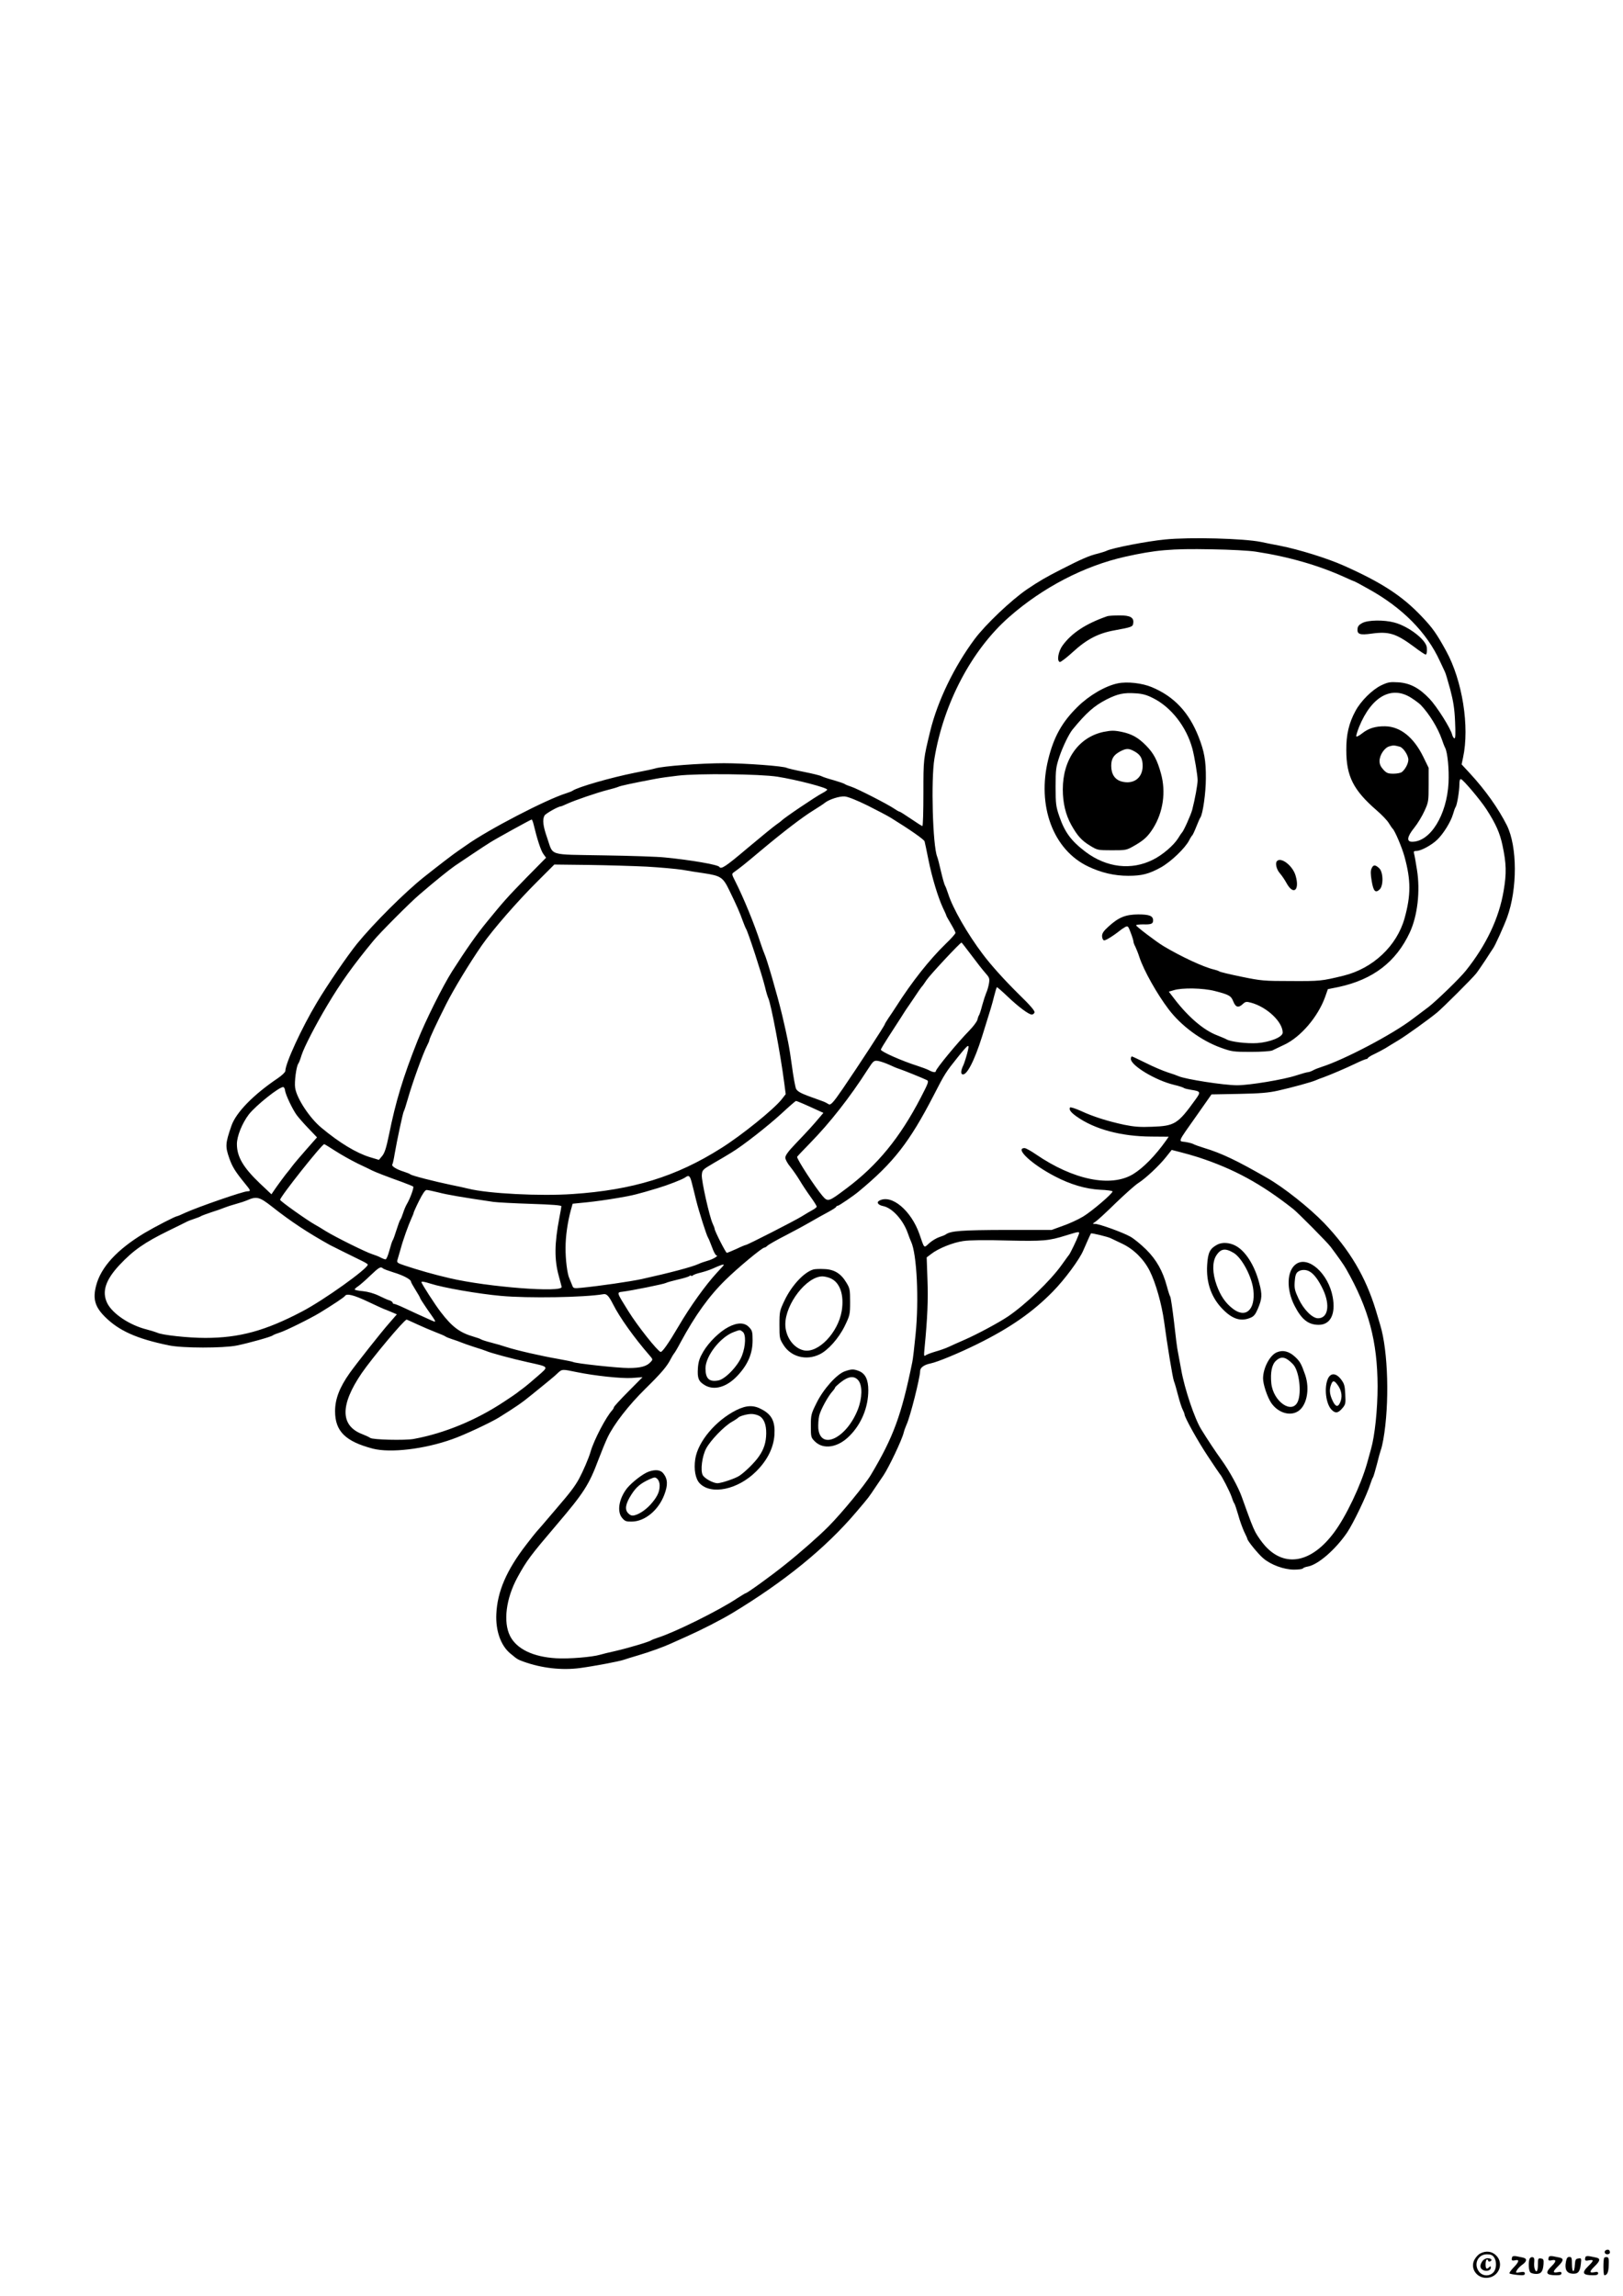 <?xml version="1.0" standalone="no"?>
<!DOCTYPE svg PUBLIC "-//W3C//DTD SVG 20010904//EN"
 "http://www.w3.org/TR/2001/REC-SVG-20010904/DTD/svg10.dtd">
<svg version="1.0" xmlns="http://www.w3.org/2000/svg"
 width="1240pt" height="1754pt" viewBox="0 0 1240 1754"
 preserveAspectRatio="xMidYMid meet">

<g transform="translate(0,1754) scale(0.1,-0.1)"
fill="#000000" stroke="none">
<path d="M8901 13419 c-136 -13 -405 -65 -448 -87 -10 -5 -40 -14 -66 -21 -64
-15 -126 -42 -282 -122 -112 -57 -164 -87 -259 -151 -121 -83 -315 -267 -399
-379 -157 -211 -284 -474 -340 -704 -52 -215 -52 -211 -52 -472 0 -139 -3
-253 -8 -253 -4 0 -43 25 -87 55 -44 30 -83 55 -88 55 -4 0 -23 11 -42 24 -52
35 -279 151 -325 166 -22 7 -44 16 -50 20 -5 5 -44 18 -85 30 -41 11 -83 25
-92 30 -10 6 -71 21 -137 34 -66 13 -124 27 -129 30 -22 14 -319 36 -480 36
-177 0 -469 -22 -527 -40 -16 -5 -86 -20 -155 -33 -184 -37 -435 -109 -475
-137 -5 -4 -28 -13 -50 -20 -151 -47 -595 -277 -763 -397 -22 -15 -50 -35 -62
-43 -32 -21 -149 -111 -260 -199 -147 -117 -384 -353 -513 -511 -73 -91 -225
-312 -307 -450 -115 -192 -240 -463 -240 -521 0 -9 -26 -34 -57 -55 -187 -126
-320 -262 -355 -364 -47 -136 -48 -157 -15 -251 23 -64 45 -99 119 -190 43
-52 46 -59 19 -59 -33 0 -374 -118 -478 -165 -29 -14 -56 -25 -59 -25 -13 0
-168 -80 -249 -128 -211 -127 -335 -262 -371 -404 -26 -100 -8 -161 67 -236
107 -107 242 -168 489 -219 104 -22 417 -22 520 -1 96 20 260 66 274 77 6 5
29 14 51 21 46 14 236 108 310 153 98 60 184 117 190 127 13 22 69 8 180 -45
64 -30 118 -55 120 -55 2 0 24 -9 50 -20 l47 -20 -59 -68 c-57 -64 -252 -311
-301 -380 -78 -110 -112 -199 -112 -292 0 -153 79 -231 289 -286 134 -34 392
-4 605 72 90 31 292 126 356 165 136 85 177 113 255 177 50 40 108 88 129 105
22 18 53 44 69 60 32 29 31 29 142 6 141 -29 344 -50 422 -45 l82 6 -110 -111
c-60 -60 -109 -114 -109 -119 0 -5 -6 -15 -12 -22 -46 -48 -141 -229 -166
-318 -15 -51 -57 -148 -88 -206 -34 -61 -66 -103 -170 -224 -44 -52 -94 -110
-110 -129 -16 -19 -36 -41 -44 -50 -8 -9 -44 -54 -80 -101 -150 -195 -220
-356 -228 -529 -6 -128 34 -240 105 -300 57 -47 55 -46 103 -64 139 -50 292
-67 430 -49 111 15 301 51 335 63 17 6 66 21 110 34 86 25 201 67 250 90 17 8
73 33 125 56 116 52 254 123 340 174 403 243 719 500 952 775 103 121 91 107
147 190 25 36 52 76 61 90 42 63 141 271 154 325 4 17 14 44 21 60 29 60 104
360 105 412 0 26 30 48 80 58 54 11 220 80 359 149 247 122 420 242 574 399
90 91 205 247 233 314 21 49 56 127 59 131 4 5 132 -26 152 -37 10 -5 50 -24
88 -42 88 -42 164 -118 209 -207 46 -91 92 -255 110 -387 24 -179 65 -428 75
-455 6 -14 20 -63 32 -110 12 -46 28 -96 36 -110 7 -14 13 -29 13 -34 0 -22
101 -204 179 -321 47 -71 88 -132 91 -135 14 -12 78 -138 90 -175 7 -22 16
-45 21 -50 4 -6 17 -45 29 -86 11 -42 32 -99 45 -128 14 -28 25 -53 25 -56 0
-14 83 -116 121 -148 58 -50 158 -87 236 -87 34 0 64 4 67 9 3 5 21 12 40 15
78 15 210 130 298 259 48 71 150 284 178 372 7 22 16 45 20 50 4 6 17 51 30
100 12 50 26 99 30 110 5 11 13 47 19 80 48 273 37 675 -24 874 -7 25 -22 75
-33 111 -78 257 -201 464 -396 668 -111 115 -308 272 -435 344 -231 133 -346
188 -481 229 -36 11 -73 24 -83 30 -9 5 -37 12 -62 16 -54 7 -61 -9 88 202
l113 161 210 4 c162 3 229 9 299 25 103 23 261 66 290 80 11 5 36 15 55 21 57
21 170 69 247 106 39 19 76 34 82 34 5 0 11 4 13 9 2 4 23 18 48 29 25 12 63
32 85 45 22 14 67 41 100 61 63 38 232 160 294 211 44 36 268 260 297 296 12
14 44 62 73 105 28 43 54 84 58 89 15 19 83 170 108 238 79 218 78 540 -2 702
-65 129 -163 268 -283 398 l-63 68 11 52 c51 236 -5 588 -129 814 -74 135
-105 178 -188 265 -148 156 -304 258 -596 388 -124 55 -338 122 -485 151 -58
11 -123 24 -145 29 -131 27 -542 38 -734 19z m694 -93 c254 -39 484 -106 683
-197 35 -16 65 -29 68 -29 2 0 50 -25 106 -57 260 -143 448 -332 549 -553 17
-36 34 -72 38 -81 5 -8 23 -69 41 -135 24 -92 33 -148 37 -246 4 -86 3 -128
-4 -128 -6 0 -14 12 -18 27 -12 50 -118 217 -173 275 -79 83 -149 120 -239
126 -64 4 -79 1 -130 -23 -70 -34 -157 -121 -197 -196 -50 -92 -71 -181 -70
-299 0 -200 54 -306 233 -461 38 -33 80 -76 92 -97 13 -20 25 -39 29 -42 17
-15 73 -147 91 -215 49 -179 49 -294 0 -470 -59 -211 -242 -383 -466 -438
-168 -41 -181 -42 -400 -41 -208 0 -229 2 -380 33 -88 18 -164 36 -170 41 -5
4 -23 10 -40 14 -81 19 -250 98 -386 179 -56 34 -209 150 -209 159 0 4 24 7
54 7 61 -2 76 4 76 30 0 35 -29 46 -114 46 -96 -1 -148 -21 -226 -92 -37 -33
-50 -52 -50 -73 0 -15 6 -30 14 -33 11 -4 72 34 132 82 5 4 20 13 31 20 20 10
23 7 42 -44 12 -31 21 -61 21 -68 0 -7 6 -24 14 -38 7 -15 22 -51 31 -80 34
-103 135 -282 223 -398 96 -127 249 -240 399 -294 83 -30 95 -32 229 -32 84 0
151 5 165 11 13 7 55 26 92 44 125 59 256 212 311 364 l21 60 84 17 c262 57
437 191 542 416 59 127 81 315 55 478 -9 55 -18 110 -22 123 -5 18 -2 22 18
22 34 0 116 44 160 87 47 46 102 135 119 193 7 25 16 50 20 55 11 15 29 123
29 173 0 30 4 42 13 40 19 -7 146 -157 193 -229 73 -113 103 -182 123 -275 30
-141 32 -214 9 -349 -35 -209 -133 -415 -289 -610 -47 -59 -225 -231 -286
-278 -35 -26 -89 -67 -121 -91 -151 -116 -522 -311 -695 -366 -22 -7 -51 -18
-65 -26 -15 -8 -32 -14 -39 -14 -7 0 -47 -11 -90 -25 -96 -32 -358 -75 -451
-75 -101 0 -395 46 -447 69 -11 5 -49 19 -85 30 -36 12 -110 43 -165 71 -55
27 -103 50 -107 50 -5 0 -8 -9 -8 -19 0 -50 187 -163 327 -197 38 -9 73 -20
78 -25 6 -4 31 -10 56 -14 73 -11 75 -16 32 -75 -134 -186 -158 -201 -331
-207 -91 -4 -138 0 -212 15 -126 27 -238 62 -332 106 -43 19 -80 31 -83 26
-10 -15 6 -37 48 -67 138 -99 342 -154 574 -155 l132 -1 -20 -29 c-84 -118
-175 -210 -252 -257 -170 -103 -457 -44 -742 151 -38 26 -77 48 -87 48 -78 0
54 -124 232 -216 118 -62 235 -96 343 -102 53 -2 97 -8 97 -13 0 -17 -160
-153 -225 -192 -38 -23 -108 -55 -155 -71 l-85 -31 -350 0 c-338 -1 -422 -7
-460 -35 -5 -4 -27 -13 -49 -20 -21 -7 -56 -28 -76 -46 -43 -39 -36 -45 -75
68 -63 181 -213 307 -306 257 -25 -13 -11 -34 29 -42 68 -14 150 -103 186
-202 9 -27 22 -59 27 -70 44 -93 61 -446 34 -710 -9 -93 -20 -188 -25 -210
-83 -406 -144 -572 -315 -859 -46 -78 -223 -293 -325 -396 -73 -74 -220 -203
-332 -292 -111 -89 -290 -218 -301 -218 -3 0 -32 -18 -65 -39 -139 -93 -479
-261 -607 -301 -22 -7 -44 -16 -50 -20 -14 -11 -175 -59 -275 -82 -47 -10 -98
-23 -115 -28 -60 -18 -242 -33 -335 -27 -177 10 -303 71 -353 170 -54 107 -31
287 56 447 71 130 100 168 300 403 208 244 247 305 319 497 22 58 53 134 70
170 49 102 160 245 287 370 123 121 167 172 196 230 10 19 21 37 24 40 4 3 27
41 50 85 113 209 218 355 345 479 91 90 279 246 296 246 5 0 15 6 23 14 8 8
72 45 143 81 71 37 149 79 174 94 64 37 91 52 152 85 29 16 55 32 56 37 2 5 8
9 14 9 8 0 119 75 158 108 267 221 388 376 574 736 85 166 92 176 184 291 86
107 93 110 71 27 -10 -37 -23 -76 -28 -87 -18 -37 -22 -63 -11 -70 32 -20 93
96 154 290 70 224 75 240 91 305 9 36 19 67 21 69 2 2 39 -30 82 -71 84 -80
162 -138 185 -138 8 0 18 7 21 16 4 11 -31 53 -123 142 -111 110 -210 220
-273 304 -118 156 -229 351 -263 458 -10 30 -21 60 -25 65 -4 6 -18 53 -30
105 -12 52 -25 105 -30 116 -34 84 -48 587 -21 749 70 423 285 831 571 1082
256 225 573 390 885 460 232 52 353 63 660 57 143 -2 289 -10 340 -18z m1186
-1116 c30 -19 63 -44 74 -55 67 -71 130 -175 160 -260 9 -27 21 -58 26 -67 19
-36 31 -166 26 -268 -13 -246 -139 -450 -278 -450 -45 0 -39 39 17 108 25 31
60 89 77 127 31 67 32 75 32 200 l0 130 -42 86 c-73 148 -175 229 -290 231
-74 1 -127 -15 -176 -54 -21 -17 -41 -27 -44 -24 -4 3 6 36 21 74 95 232 247
317 397 222z m-86 -374 c27 -8 65 -66 65 -99 0 -29 -23 -73 -49 -94 -8 -7 -37
-13 -64 -13 -42 0 -53 4 -78 31 -20 22 -29 41 -29 65 0 46 37 102 75 113 29 9
40 8 80 -3z m-4755 -229 c150 -24 380 -84 380 -99 0 -4 -17 -16 -38 -27 -49
-25 -295 -191 -312 -211 -3 -3 -21 -17 -40 -30 -19 -13 -117 -93 -217 -177
-169 -143 -204 -166 -217 -145 -10 17 -220 53 -416 72 -52 6 -263 13 -468 16
-432 8 -382 -8 -432 135 -31 88 -37 138 -20 169 8 15 105 70 124 70 4 0 25 9
49 20 61 28 232 86 307 105 36 9 74 20 85 25 18 8 100 26 285 61 30 6 107 17
170 24 151 18 625 13 760 -8z m688 -220 c72 -36 152 -78 178 -94 149 -92 253
-165 258 -180 3 -10 16 -74 30 -143 27 -134 72 -283 111 -367 14 -28 25 -54
25 -57 0 -3 16 -31 35 -63 19 -32 35 -63 35 -69 0 -7 -34 -45 -76 -85 -123
-120 -255 -286 -378 -479 -16 -25 -42 -64 -58 -87 -15 -23 -28 -44 -28 -47 0
-9 -201 -317 -320 -491 -78 -114 -95 -131 -112 -118 -7 5 -26 15 -43 21 -16 6
-66 24 -110 40 -59 22 -83 36 -93 55 -6 13 -21 94 -32 178 -19 141 -33 210
-74 384 -37 155 -118 433 -136 470 -5 11 -18 47 -29 80 -47 146 -131 350 -194
474 -27 53 -27 56 -10 68 51 37 77 57 203 163 178 149 318 256 405 310 39 24
77 49 85 56 32 27 116 54 155 50 24 -2 94 -30 173 -69z m-2550 -149 c25 -105
54 -195 73 -221 l21 -29 -149 -151 c-149 -153 -173 -180 -303 -339 -82 -100
-159 -211 -266 -378 -71 -112 -203 -376 -264 -530 -111 -279 -167 -465 -218
-718 -21 -101 -33 -139 -52 -162 l-25 -30 -70 21 c-103 32 -230 108 -369 224
-91 75 -189 225 -201 305 -7 45 9 165 24 185 5 6 16 35 25 65 20 62 105 227
196 380 105 176 194 301 353 494 47 58 282 294 352 353 128 110 222 185 270
219 62 42 229 154 270 179 49 31 309 174 317 175 3 0 11 -19 16 -42z m864
-318 c102 -6 224 -17 270 -24 45 -8 119 -20 163 -26 134 -20 149 -31 199 -135
56 -115 79 -168 101 -230 10 -27 21 -54 25 -60 15 -23 121 -347 145 -445 8
-36 20 -74 25 -85 21 -44 94 -431 121 -642 l12 -91 -32 -41 c-61 -76 -304
-273 -462 -372 -343 -217 -674 -319 -1134 -350 -249 -17 -644 3 -797 41 -23 6
-83 19 -133 29 -125 26 -297 70 -309 80 -6 5 -29 14 -51 21 -55 17 -95 42 -88
54 4 5 12 42 18 80 18 105 63 315 70 327 4 5 17 47 30 92 35 124 118 354 149
412 9 17 16 34 16 38 0 12 53 126 129 277 60 118 175 308 273 450 84 120 270
334 427 490 l126 126 260 -3 c143 -2 344 -8 447 -13z m2480 -677 c40 -54 88
-115 106 -135 31 -35 34 -42 28 -80 -4 -23 -13 -56 -21 -72 -7 -17 -21 -60
-31 -96 -9 -36 -20 -69 -24 -75 -4 -5 -10 -22 -13 -36 -4 -14 -31 -50 -61 -81
-87 -88 -256 -293 -256 -310 0 -12 -22 -10 -53 7 -15 8 -56 23 -90 34 -117 37
-277 108 -277 123 0 5 26 48 57 96 31 48 74 114 95 147 21 33 41 65 45 70 5 6
30 44 58 85 27 41 52 77 55 80 4 3 22 27 40 55 28 41 256 285 266 285 2 0 36
-44 76 -97z m1859 -273 c110 -28 125 -37 142 -81 18 -44 39 -50 73 -18 19 18
27 19 61 10 123 -33 243 -147 243 -229 0 -34 -97 -73 -195 -80 -81 -5 -201 10
-233 28 -10 6 -42 19 -72 31 -101 38 -218 137 -324 274 l-46 60 38 11 c63 20
224 17 313 -6z m-2488 -563 c29 -14 63 -28 77 -32 29 -9 187 -73 212 -86 16
-8 10 -23 -48 -135 -158 -304 -330 -515 -567 -692 -138 -104 -142 -105 -184
-56 -56 66 -193 276 -193 297 0 2 44 49 98 104 152 155 305 350 440 561 45 69
48 72 80 68 18 -3 56 -16 85 -29z m-4615 -198 c5 -34 57 -143 89 -187 15 -20
56 -67 91 -103 l64 -67 -82 -93 c-46 -52 -95 -110 -109 -129 -14 -19 -28 -37
-31 -40 -8 -7 -92 -121 -110 -149 l-16 -24 -88 83 c-128 122 -176 204 -176
301 0 60 40 159 91 226 55 70 237 215 264 209 6 -2 12 -13 13 -27z m3958 -100
c27 -12 73 -32 102 -46 l53 -24 -40 -47 c-45 -53 -71 -82 -176 -192 -52 -54
-75 -86 -75 -103 0 -14 17 -45 38 -70 20 -25 53 -72 72 -104 19 -32 56 -88 82
-124 27 -37 48 -71 48 -76 0 -5 -15 -17 -32 -26 -18 -10 -55 -31 -83 -49 -53
-33 -415 -218 -427 -218 -4 0 -36 -13 -71 -30 -36 -16 -69 -30 -74 -30 -8 0
-93 167 -93 183 0 5 -7 23 -15 40 -25 54 -86 327 -83 370 3 40 5 42 90 92 47
27 108 63 135 80 88 53 277 201 383 298 58 54 108 97 111 97 4 0 28 -9 55 -21z
m-3572 -362 c45 -29 122 -72 171 -96 50 -23 98 -47 108 -52 21 -11 119 -49
231 -89 43 -16 80 -31 83 -34 7 -7 -23 -90 -47 -131 -10 -16 -23 -48 -30 -70
-7 -22 -16 -45 -21 -51 -5 -6 -18 -42 -30 -80 -12 -38 -24 -73 -29 -79 -4 -5
-15 -40 -25 -77 -10 -38 -23 -68 -29 -68 -6 0 -23 6 -38 14 -14 8 -43 19 -65
26 -46 14 -276 128 -353 175 -30 19 -68 42 -85 51 -62 35 -265 179 -265 189 0
23 319 425 337 425 3 0 42 -24 87 -53z m6591 -47 c272 -89 480 -202 725 -395
38 -30 262 -256 287 -290 62 -83 100 -137 117 -167 174 -305 240 -555 241
-898 0 -176 -21 -376 -50 -478 -7 -26 -20 -73 -29 -105 -49 -174 -163 -413
-254 -534 -172 -231 -375 -270 -527 -101 -26 29 -58 75 -73 103 -23 45 -37 82
-104 269 -26 74 -96 202 -157 286 -42 58 -109 159 -153 231 -51 81 -128 312
-153 454 -9 50 -20 110 -25 135 -6 25 -19 128 -30 230 -12 101 -25 189 -29
195 -4 5 -16 42 -26 80 -31 115 -79 202 -159 281 -39 38 -93 83 -121 98 -57
32 -234 96 -268 97 -22 0 -22 0 3 17 14 9 84 73 155 143 72 69 149 138 172
152 55 35 158 131 212 199 l43 54 66 -17 c37 -9 99 -27 137 -39z m-3868 -201
c8 -30 22 -88 32 -129 21 -84 80 -270 91 -285 4 -5 17 -38 30 -72 12 -35 28
-63 34 -63 21 -1 -28 -30 -69 -41 -22 -6 -53 -17 -70 -25 -48 -22 -217 -67
-430 -114 -86 -19 -328 -54 -462 -67 -62 -6 -63 -5 -73 23 -6 16 -15 38 -20
49 -16 33 -30 145 -29 235 0 85 15 192 40 285 l14 50 110 11 c61 6 166 21 235
33 114 19 152 29 305 75 77 23 185 65 209 81 30 22 38 15 53 -46z m-1936 -68
c64 -17 175 -36 419 -72 30 -4 160 -11 288 -15 157 -5 232 -11 231 -18 0 -6
-7 -45 -15 -86 -38 -198 -40 -321 -4 -450 10 -36 19 -72 21 -80 11 -46 -563
-2 -854 66 -118 27 -240 62 -345 97 -55 18 -61 23 -56 41 4 12 15 50 25 86 18
68 59 182 84 237 8 17 15 34 15 38 0 4 18 45 41 91 28 56 47 84 58 84 10 0 51
-9 92 -19z m-1272 -109 c142 -112 269 -196 441 -292 15 -8 162 -81 248 -123
23 -11 42 -23 42 -27 0 -31 -334 -270 -500 -357 -283 -149 -482 -203 -742
-203 -130 0 -334 22 -367 40 -9 4 -44 15 -78 24 -133 33 -264 121 -304 202
-42 87 -13 176 93 290 107 114 192 173 378 264 58 28 116 57 130 64 14 8 43
19 65 26 22 7 45 16 50 20 6 4 42 17 80 30 39 12 84 28 100 35 17 7 57 20 90
29 33 9 69 21 80 26 76 34 97 28 194 -48z m6160 -219 c-13 -36 -61 -135 -71
-148 -5 -5 -30 -41 -57 -78 -87 -122 -275 -302 -411 -394 -70 -47 -236 -136
-330 -177 -47 -20 -103 -46 -125 -56 -22 -10 -67 -26 -100 -35 -33 -10 -66
-22 -74 -29 -12 -9 -13 -1 -7 59 22 226 28 368 22 520 l-6 170 33 25 c54 43
168 89 247 100 48 7 168 9 335 4 276 -6 316 -3 450 39 107 33 107 33 94 0z
m-2709 -226 c0 -2 -23 -27 -51 -57 -87 -94 -205 -258 -294 -410 -75 -128 -126
-201 -138 -197 -25 8 -178 201 -246 311 -92 148 -91 143 -44 149 72 9 315 58
331 67 9 5 51 16 92 26 41 9 81 21 88 27 6 5 12 6 12 2 0 -4 6 -3 13 2 6 6 34
16 61 22 28 7 68 20 90 30 62 28 86 36 86 28z m-2604 -26 c5 -5 41 -18 79 -30
74 -22 135 -54 135 -71 0 -5 16 -34 35 -64 19 -30 35 -58 35 -62 0 -3 24 -41
53 -83 76 -108 74 -104 35 -88 -63 28 -153 69 -214 98 -34 16 -67 29 -73 29
-6 0 -11 4 -11 9 0 5 -10 13 -22 17 -13 3 -50 20 -83 36 -37 18 -83 31 -122
35 -35 3 -63 9 -63 13 0 4 12 16 27 25 14 10 56 46 92 81 67 64 79 71 97 55z
m362 -116 c99 -32 364 -78 539 -94 207 -19 636 -12 783 13 25 5 42 -14 75 -79
49 -98 162 -256 277 -388 26 -30 27 -32 10 -50 -30 -34 -77 -47 -170 -47 -84
0 -405 35 -423 46 -5 3 -57 13 -117 24 -127 22 -315 65 -392 90 -30 10 -84 26
-120 35 -36 9 -69 20 -75 24 -5 4 -30 13 -55 20 -107 31 -165 74 -253 189 -42
54 -147 217 -147 228 0 7 21 4 68 -11z m-101 -311 c43 -20 107 -47 143 -61 36
-14 70 -28 75 -33 6 -4 28 -13 50 -20 22 -7 54 -18 70 -25 17 -7 62 -23 100
-35 39 -12 79 -25 90 -30 30 -14 197 -59 315 -85 170 -38 164 -31 79 -106 -41
-36 -92 -79 -114 -95 -22 -16 -42 -31 -45 -34 -3 -3 -45 -32 -94 -64 -216
-144 -461 -245 -696 -288 -68 -12 -313 -6 -331 8 -8 6 -34 18 -59 28 -171 64
-173 222 -7 466 79 115 322 406 344 410 1 0 37 -16 80 -36z"/>
<path d="M8460 12833 c-164 -57 -272 -128 -342 -224 -33 -46 -45 -118 -21
-126 6 -2 50 31 97 74 107 99 197 146 321 168 131 24 140 27 143 54 7 44 -23
61 -107 60 -42 0 -83 -3 -91 -6z"/>
<path d="M10410 12782 c-24 -12 -36 -25 -38 -43 -5 -44 16 -52 108 -39 132 18
186 1 324 -101 43 -33 83 -59 88 -59 8 0 12 22 9 54 -5 59 -141 163 -249 191
-79 21 -198 19 -242 -3z"/>
<path d="M8540 12320 c-96 -20 -219 -92 -308 -180 -118 -116 -181 -229 -223
-400 -88 -355 37 -692 305 -819 100 -48 201 -71 306 -71 105 0 158 14 249 64
77 43 186 147 217 208 9 18 20 35 24 38 3 3 17 32 30 65 13 33 27 65 31 70 19
27 42 190 42 300 1 134 -12 205 -55 315 -74 189 -188 310 -358 381 -74 31
-187 44 -260 29z m270 -113 c138 -69 255 -219 300 -386 16 -60 40 -203 40
-241 0 -34 -20 -143 -41 -225 -11 -41 -67 -166 -79 -175 -3 -3 -16 -22 -28
-42 -34 -55 -120 -129 -193 -165 -165 -83 -353 -61 -514 59 -111 84 -160 150
-202 273 -25 73 -28 93 -28 225 0 133 3 152 29 230 26 77 73 174 101 208 105
128 164 180 259 229 85 43 132 53 221 47 53 -3 86 -12 135 -37z"/>
<path d="M8435 11950 c-192 -39 -315 -210 -315 -440 0 -104 22 -194 64 -270
48 -86 80 -121 146 -161 54 -33 58 -34 165 -34 109 0 111 0 175 37 71 41 100
68 140 131 77 123 99 278 60 418 -28 103 -57 157 -115 215 -59 60 -108 87
-183 103 -59 12 -79 12 -137 1z m235 -151 c44 -25 60 -54 60 -110 0 -92 -70
-143 -160 -119 -52 14 -80 56 -80 120 0 54 18 83 68 110 48 25 66 25 112 -1z"/>
<path d="M9757 10963 c-16 -15 -5 -63 20 -92 15 -17 39 -52 53 -78 53 -96 102
-52 68 60 -22 74 -110 142 -141 110z"/>
<path d="M10479 10906 c-8 -17 -8 -43 1 -96 13 -78 28 -94 60 -65 31 28 29
134 -3 163 -30 28 -45 28 -58 -2z"/>
<path d="M6215 7843 c-71 -20 -167 -122 -222 -239 -36 -76 -38 -83 -38 -184 0
-102 1 -107 33 -157 57 -88 172 -118 273 -69 65 31 146 122 192 215 40 83 42
89 42 186 0 93 -2 104 -29 148 -41 69 -93 101 -170 103 -33 2 -70 0 -81 -3z
m129 -67 c73 -31 107 -127 87 -250 -28 -166 -180 -325 -290 -301 -79 17 -141
105 -141 199 0 155 162 365 283 366 15 0 42 -6 61 -14z"/>
<path d="M5565 7403 c-67 -35 -149 -115 -192 -188 -28 -48 -37 -74 -41 -126
-5 -76 5 -101 51 -129 73 -45 171 -16 254 74 78 84 113 168 113 267 0 65 -3
76 -27 101 -35 37 -89 37 -158 1z m109 -36 c26 -19 24 -106 -5 -182 -29 -77
-127 -180 -181 -190 -70 -13 -98 14 -98 93 1 95 115 241 219 278 46 17 44 17
65 1z"/>
<path d="M6455 7065 c-62 -21 -166 -138 -217 -243 -41 -82 -43 -92 -43 -174 0
-85 1 -89 31 -119 65 -64 175 -47 263 41 92 91 145 220 145 350 0 80 -22 126
-69 146 -42 17 -59 17 -110 -1z m104 -71 c31 -40 29 -134 -5 -221 -86 -219
-285 -315 -302 -145 -2 28 1 73 7 99 12 47 68 149 103 187 10 11 18 23 18 27
0 3 21 23 47 43 58 45 102 48 132 10z"/>
<path d="M5625 6768 c-157 -79 -293 -240 -313 -373 -12 -79 1 -152 34 -186 88
-91 292 -48 432 92 86 86 132 180 139 279 6 99 -19 152 -93 192 -65 37 -120
35 -199 -4z m174 -43 c37 -19 56 -67 55 -135 -1 -68 -17 -119 -55 -174 -29
-44 -107 -121 -150 -149 -31 -21 -136 -56 -167 -57 -33 0 -99 36 -113 62 -19
35 -5 145 26 203 33 62 135 168 195 203 25 14 47 29 50 33 9 11 64 27 98 28
18 1 46 -6 61 -14z"/>
<path d="M4955 6298 c-44 -16 -127 -81 -164 -126 -63 -80 -79 -180 -37 -228
20 -24 31 -28 73 -27 100 1 203 86 248 204 29 75 27 121 -7 164 -21 27 -60 32
-113 13z m85 -104 c0 -46 -15 -81 -57 -132 -39 -48 -94 -87 -135 -97 -19 -5
-32 -1 -48 15 -29 29 -21 74 25 145 36 56 69 84 137 115 39 17 44 18 60 3 10
-9 18 -30 18 -49z"/>
<path d="M9301 8033 c-57 -30 -72 -60 -78 -154 -9 -141 34 -258 127 -348 71
-69 133 -87 204 -57 25 10 38 26 55 66 34 79 36 110 11 202 -35 133 -105 243
-180 282 -46 25 -102 28 -139 9z m125 -64 c63 -38 140 -184 150 -285 16 -150
-59 -217 -157 -141 -56 43 -94 98 -124 181 -32 89 -34 174 -4 223 35 56 70 61
135 22z"/>
<path d="M9902 7884 c-71 -50 -76 -193 -11 -319 54 -105 105 -145 184 -145 90
0 131 82 107 213 -33 179 -187 317 -280 251z m104 -57 c34 -19 69 -67 103
-139 55 -119 37 -218 -39 -218 -44 0 -111 68 -149 150 -29 62 -33 80 -29 131
3 43 9 63 24 74 23 18 62 19 90 2z"/>
<path d="M9755 7210 c-53 -22 -105 -120 -105 -200 0 -45 33 -143 62 -186 49
-72 135 -102 197 -69 73 37 102 170 62 285 -29 82 -38 99 -75 134 -47 44 -94
56 -141 36z m85 -57 c14 -10 33 -27 42 -38 44 -51 63 -210 34 -280 -43 -102
-188 -3 -203 138 -8 83 4 143 35 172 31 29 58 32 92 8z"/>
<path d="M10144 7005 c-28 -68 -14 -187 28 -232 29 -31 51 -29 83 9 25 29 27
37 23 107 -3 65 -7 81 -32 114 -39 51 -81 52 -102 2z m81 -52 c27 -41 32 -87
13 -128 -16 -37 -36 -31 -58 18 -22 47 -25 83 -10 121 13 35 25 33 55 -11z"/>
<path d="M12273 353 c-21 -7 -15 -33 7 -33 11 0 20 6 20 14 0 18 -11 25 -27
19z"/>
<path d="M11311 327 c-14 -6 -34 -27 -44 -45 -38 -64 11 -142 88 -142 93 0
140 107 76 171 -32 32 -77 38 -120 16z m103 -29 c23 -32 20 -90 -4 -116 -30
-32 -82 -30 -109 4 -45 57 -11 134 59 134 29 0 43 -6 54 -22z"/>
<path d="M11326 268 c-22 -31 -20 -55 4 -68 26 -14 60 -4 60 18 0 12 -3 13
-12 4 -20 -20 -28 -14 -28 23 0 19 5 35 10 35 6 0 10 -4 10 -10 0 -5 7 -7 15
-4 21 9 8 24 -20 24 -13 0 -31 -10 -39 -22z"/>
<path d="M11556 303 c-3 -3 -6 -13 -6 -21 0 -10 7 -12 25 -8 36 9 32 -11 -12
-56 -20 -21 -34 -41 -30 -44 4 -4 32 -9 62 -12 45 -4 55 -2 55 11 0 12 -8 15
-36 10 -34 -6 -36 -5 -25 15 6 11 24 30 41 42 37 26 39 48 5 55 -14 3 -36 7
-49 10 -12 2 -26 2 -30 -2z"/>
<path d="M11836 303 c-3 -3 -6 -13 -6 -21 0 -10 7 -12 24 -8 38 9 38 -8 1 -44
-53 -52 -44 -70 36 -70 28 0 39 4 39 15 0 11 -8 13 -30 8 -39 -7 -38 5 5 47
41 40 44 58 10 65 -14 3 -36 7 -49 10 -12 2 -26 2 -30 -2z"/>
<path d="M12116 303 c-3 -3 -6 -13 -6 -21 0 -11 8 -13 30 -8 39 7 38 -2 -5
-44 -53 -52 -44 -70 36 -70 28 0 39 4 39 15 0 11 -8 13 -30 8 -39 -7 -38 5 5
47 41 40 44 58 10 65 -14 3 -36 7 -49 10 -12 2 -26 2 -30 -2z"/>
<path d="M11686 285 c-10 -28 -7 -90 6 -103 7 -7 27 -12 45 -12 38 0 52 20 56
77 2 33 -1 38 -20 41 -21 3 -23 0 -23 -47 0 -52 -13 -68 -25 -31 -4 11 -5 35
-3 53 2 23 -1 33 -13 35 -9 2 -19 -4 -23 -13z"/>
<path d="M11964 263 c-11 -57 5 -87 47 -91 45 -4 60 13 67 74 5 44 4 46 -19
42 -21 -3 -24 -9 -27 -50 -4 -66 -22 -60 -22 7 0 48 -3 55 -20 55 -14 0 -21
-9 -26 -37z"/>
<path d="M12257 294 c-9 -10 -9 -134 1 -134 21 1 31 21 33 75 2 47 0 61 -12
63 -8 1 -18 0 -22 -4z"/>
</g>
</svg>
